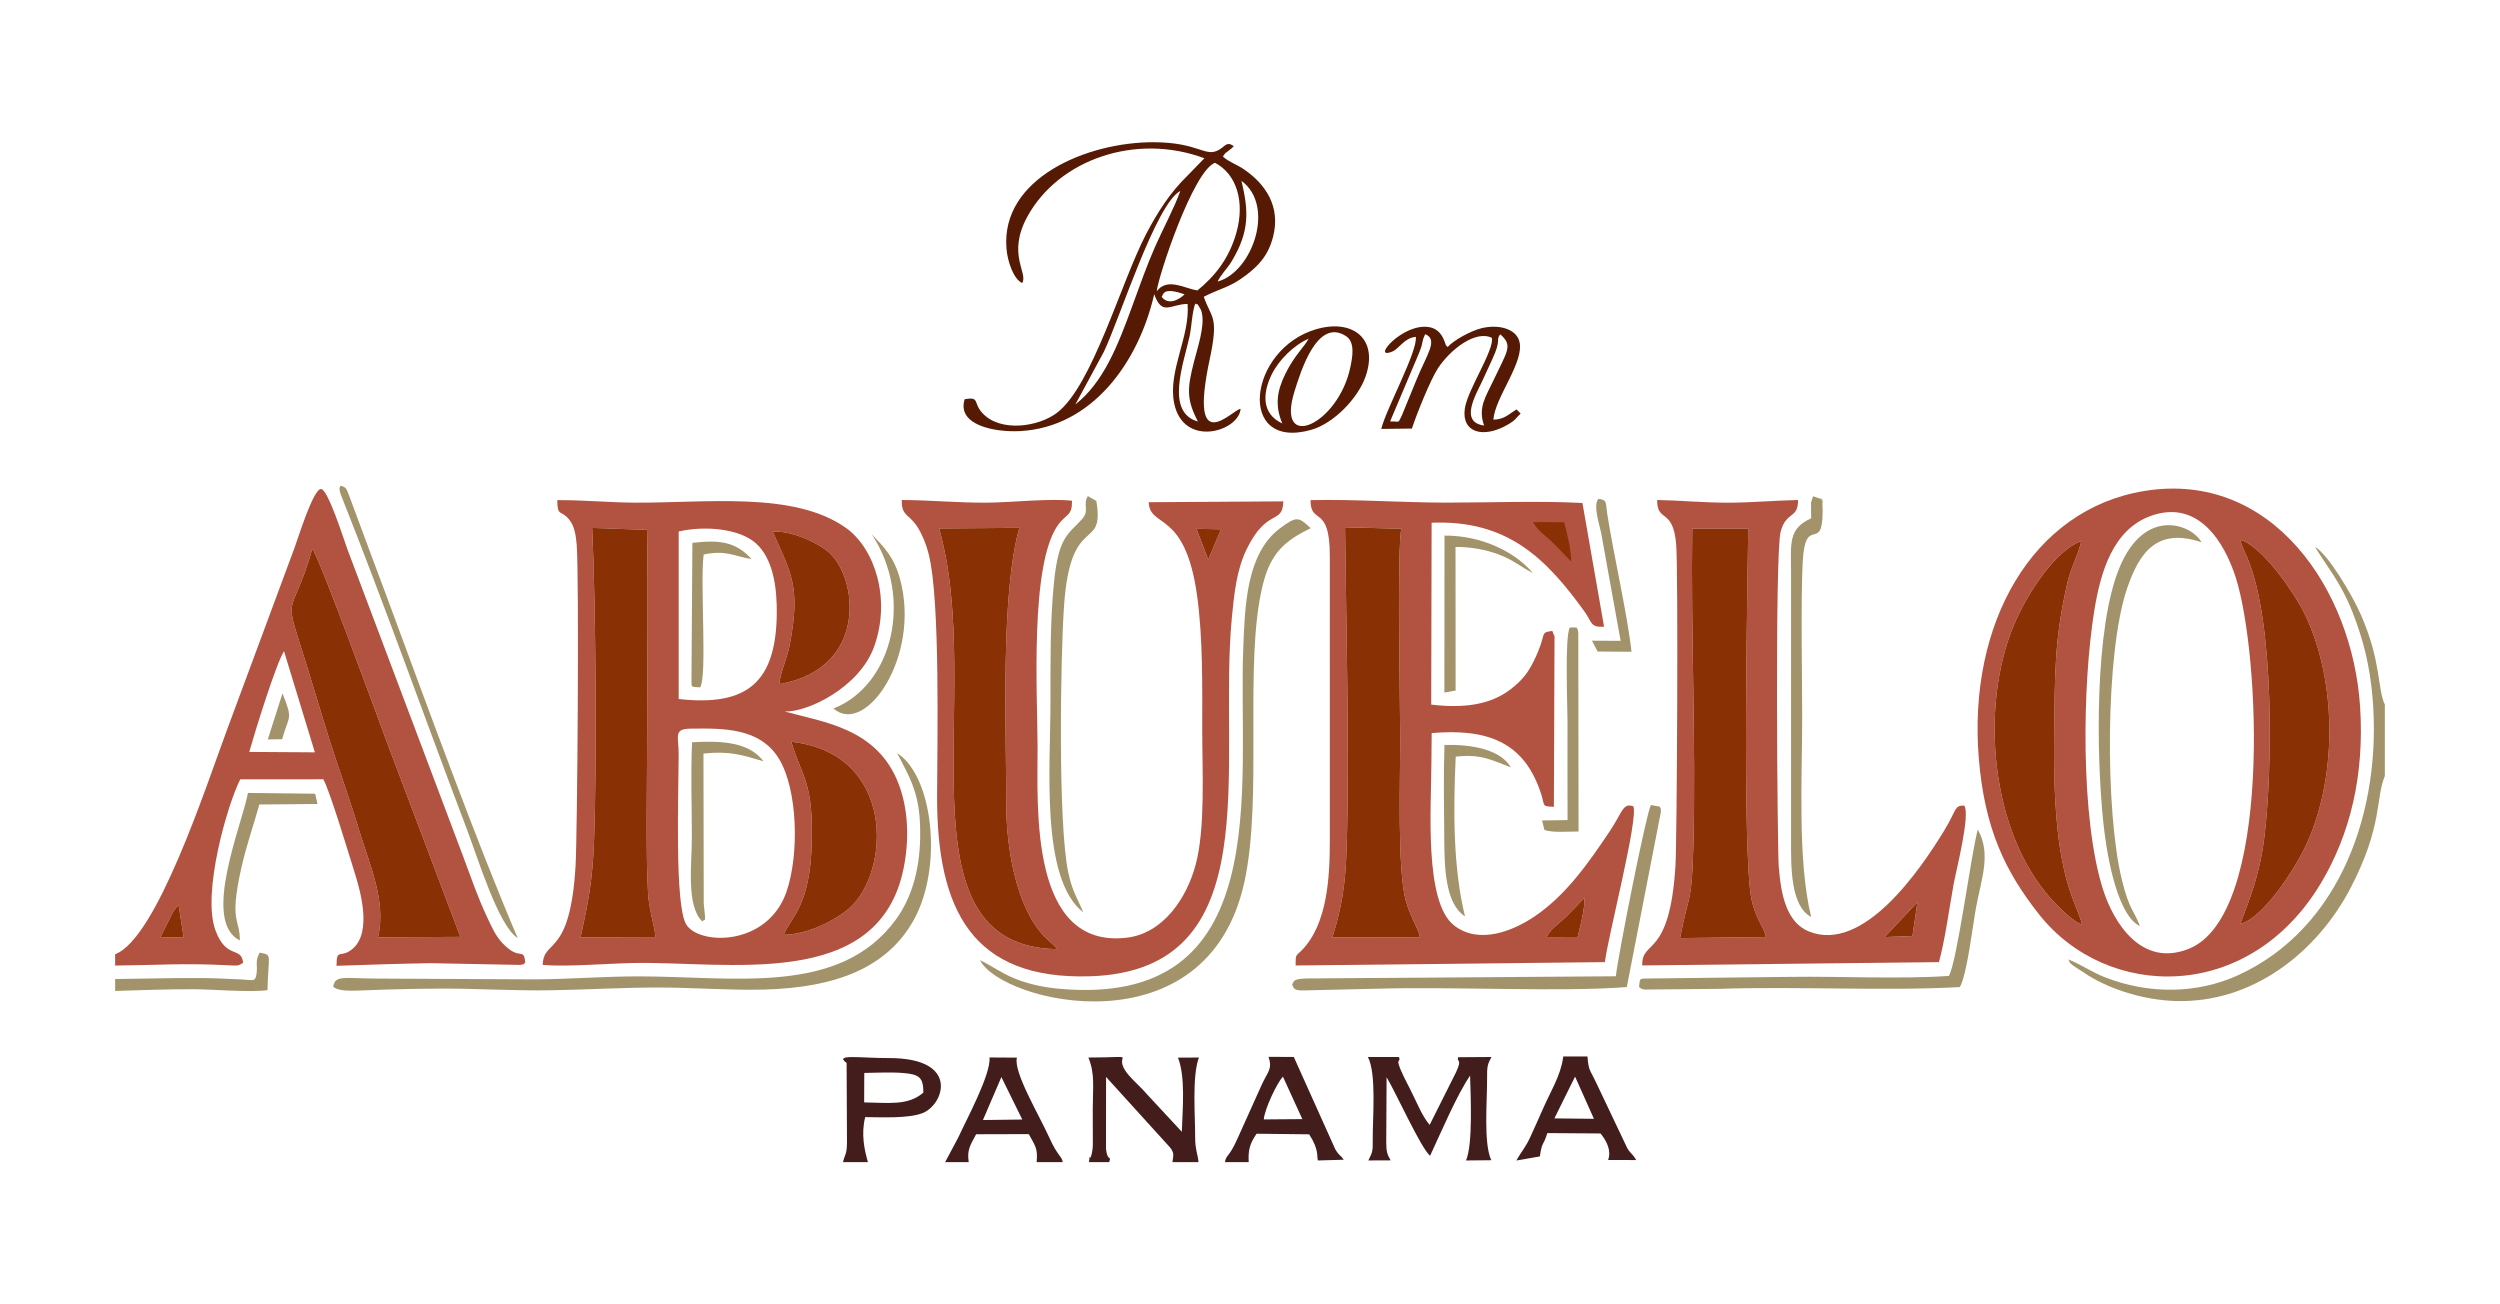<svg width="552" height="288" viewBox="0 0 552 288" fill="none" xmlns="http://www.w3.org/2000/svg">
<g clip-path="url(#clip0_1451_1330)">
<path fill-rule="evenodd" clip-rule="evenodd" d="M149.85 166.623C149.866 162.508 148.597 160.923 152.586 160.881C159.735 160.807 167.819 160.665 172.015 167.569C176.123 174.328 176.505 188.603 173.675 196.849C169.467 209.119 154.195 208.715 151.491 204.071C148.966 199.732 149.817 175.909 149.85 166.623ZM173.038 206.399C174.639 202.453 178.914 200.144 179.237 185.976C179.542 172.561 177.242 172.032 174.707 163.775C197.949 166.383 196.563 192.624 187.503 200.544C184.191 203.44 178.022 206.388 173.038 206.399ZM149.854 117.355C155.738 115.987 163.341 116.763 166.902 119.96C170.671 123.343 171.602 129.628 171.511 135.668C171.293 150.431 165.182 156.071 149.855 154.34L149.854 117.355ZM142.887 162.752C142.887 171.825 142.559 188.483 143.078 197.088C143.314 200.999 144.353 203.668 144.749 206.9L128.195 206.957C129.91 199.115 130.819 194.457 131.156 185.881C131.826 168.755 131.534 132.621 130.75 116.573L142.866 116.988C143.131 132.16 142.887 147.556 142.887 162.752ZM172.071 151.055C172.222 148.732 173.743 145.477 174.267 142.855C176.933 129.537 174.661 126.617 170.617 117.381C174.566 117.127 180.266 119.633 182.89 121.864C189.514 127.499 191.721 147.664 172.071 151.055ZM119.832 213.052C124.942 213.513 133.938 212.76 139.586 212.636C160.615 212.177 194.013 218.975 199.518 191.717C200.782 185.463 200.59 178.773 198.422 173.1C193.717 160.784 181.974 159.516 173.251 157.096C178.186 157.319 189.807 151.843 193.047 142.675C196.77 132.139 193.111 121.032 186.757 116.539C175.254 108.403 155.881 111.088 140.07 110.985C134.303 110.948 128.669 110.385 123.043 110.433C123.083 114.261 123.849 112.439 125.685 114.732C126.889 116.236 127.164 118.273 127.333 120.285C127.897 127.025 127.495 184.332 127.077 191.299C125.861 211.601 119.978 207.143 119.832 213.052Z" fill="#B25241"/>
<path fill-rule="evenodd" clip-rule="evenodd" d="M475.051 113.855C485.506 110.216 491.199 119.883 493.641 127.467C499.017 144.167 501.791 202.019 483.33 209.479C472.849 213.716 466.693 203.743 464.359 196.441C459.334 180.724 459.755 151.215 462.422 134.816C463.783 126.439 466.475 116.837 475.051 113.855ZM459.699 204.185C457.093 203.116 453.433 199.207 451.663 197.031C439.063 181.529 437.142 153.997 445.426 136.287C448.042 130.693 453.799 121.552 459.563 119.455C458.782 122.803 457.267 125.216 456.422 128.927C453.542 141.565 453.738 148.995 453.555 162.269C453.451 169.836 453.629 178.225 454.583 185.433C456.166 197.379 459.089 200.879 459.699 204.185ZM508.747 187.481C506.299 192.433 499.669 202.689 494.666 204.003C497.115 197.525 499.069 192.488 500.011 184.564C501.767 169.792 502.207 137.489 496.305 123.396C495.787 122.161 494.969 120.524 494.658 119.188C499.599 120.608 506.809 131.224 508.989 135.795C516.238 151.005 516.047 172.708 508.747 187.481ZM473.461 108.409C448.649 112.463 434.509 137.731 436.911 167.34C438.182 182.999 442.75 192.415 450.205 201.868C465.205 220.888 496.539 221.557 512.435 195.041C518.897 184.263 522.102 171.179 521.106 155.988C519.421 130.287 501.737 103.791 473.461 108.409Z" fill="#B25241"/>
<path fill-rule="evenodd" clip-rule="evenodd" d="M348.322 206.888L341.488 206.908C342.441 204.991 344.26 203.919 345.712 202.5C346.964 201.279 348.404 199.745 349.864 198.219C349.957 200.532 348.892 204.86 348.322 206.888ZM294.185 206.975C296.314 200.193 297.092 195.272 297.35 186.945C297.984 166.459 297.21 137.108 296.994 116.427L309.437 116.749C308.445 119.963 309.172 156.807 309.172 163.72C309.172 171.505 308.482 192.336 310.448 199.028C311.6 202.949 313.592 205.836 313.465 206.936L294.185 206.975ZM293.622 122.603L293.626 185.488C293.626 193.585 293.133 204.08 287.358 209.896C286.112 211.149 286.065 210.669 286.073 213.179L354.353 212.436C355.05 206.763 361.773 180.828 360.653 178.045C358.305 177.2 358.292 179.275 355.384 183.608C350.786 190.461 345.824 197.627 338.817 202.359C334.169 205.499 326.561 208.675 321.025 204.307C314.465 199.132 316.002 178.489 316.052 168.557L316.117 161.864C328.309 160.831 336.6 163.724 340.301 175.371C341.166 178.097 340.389 178.007 343.097 178.151L343.236 140.979C342.777 137.985 343.736 142.845 343.057 140.103L342.754 139.304C339.733 139.747 341.776 139.652 338.621 146.04C337.298 148.716 335.974 150.297 333.612 152.137C328.965 155.757 322.888 156.401 316.014 155.573L316.102 115.42C332.644 114.756 341.27 123.048 349.984 135.216C351.557 137.413 351.11 138.555 354.18 138.385L349.402 111.061C339.886 110.553 329.197 110.975 319.536 110.979C309.572 110.981 299.009 110.195 289.368 110.432C289.362 116.056 293.609 111.233 293.622 122.603Z" fill="#B25241"/>
<path fill-rule="evenodd" clip-rule="evenodd" d="M264.166 116.761L269.611 116.873L266.782 123.551L264.166 116.761ZM207.341 116.683L225.071 116.548C220.897 131.296 222.181 161.005 222.181 177.748C222.181 186.849 224.259 200.164 230.554 206.745C231.529 207.765 232.866 208.729 233.417 209.572C197.077 209.043 217.775 152.831 207.341 116.683ZM283.359 110.699L253.638 110.888C253.863 116.764 261.651 112.427 264.303 131.411C265.631 140.911 265.453 151.432 265.454 161.301C265.454 170.149 266.165 182.869 264.002 190.931C261.993 198.416 256.798 206.093 248.803 207.04C227.338 209.58 229.099 178.393 229.098 165.171C229.097 153.82 227.262 124.272 233.778 115.689C235.51 113.408 236.743 113.916 236.698 110.563C231.855 109.995 223.353 110.949 217.951 110.989C211.574 111.035 205.417 110.424 199.111 110.4C199.018 113.853 200.589 113.495 202.323 115.976C203.473 117.62 204.47 120.045 205.071 122.412C207.647 132.547 206.931 164.696 206.909 175.813C206.858 200.9 214.662 216.383 240.701 215.563C280.485 214.309 268.887 168.993 271.994 136.363C272.497 131.084 273.067 125.787 275.222 121.343C279.782 111.935 283.194 116.048 283.359 110.699Z" fill="#B25241"/>
<path fill-rule="evenodd" clip-rule="evenodd" d="M38.115 201.54C38.352 201.132 38.391 201.061 38.7 200.677C39.308 199.921 38.885 200.4 39.437 199.851L40.557 207.019L35.423 206.921L38.115 201.54ZM55.036 166.023C56.191 161.883 60.977 146.432 62.712 143.787L69.523 166.117L55.036 166.023ZM83.473 206.963C85.347 198.933 81.564 190.86 79.411 183.695C77.318 176.729 74.626 169.312 72.652 163.019C70.346 155.673 68.446 149.04 66.119 141.819C62.675 131.135 64.782 135.753 68.957 121.212C70.397 122.736 83.421 158.433 85.371 163.737L101.656 206.861L83.473 206.963ZM25.425 210.687V213.195C35.239 213.105 40.015 212.627 50.112 213.121C52.66 213.247 52.58 213.3 53.681 212.577C53.267 208.82 50.023 211.992 47.578 205.432C44.528 197.248 50.247 177.523 53.049 172.075L71.38 172.069C72.675 174.116 77.196 189.14 78.286 192.604C79.576 196.704 82.155 205.733 77.922 209.44C75.21 211.815 74.31 209.107 74.303 213.251C81.335 213.015 88.06 212.784 95.083 212.669L114.842 213.056C116.086 212.769 115.181 213.152 115.976 212.577C115.623 208.908 114.876 212.383 110.976 208.279C109.343 206.559 108.474 204.437 107.56 202.515C105.488 198.156 103.999 193.729 102.225 188.997L76.668 121.172C75.914 119.157 72.46 108.083 70.896 107.972C69.196 107.851 65.79 118.907 65.122 120.709L50.072 161.288C45.529 173.513 34.588 207.283 25.425 210.687Z" fill="#B25241"/>
<path fill-rule="evenodd" clip-rule="evenodd" d="M373.652 116.721L386.009 116.716C385.862 128.307 384.642 187.891 386.714 198.488C387.581 202.915 389.935 205.479 389.873 206.899L370.956 207.132C372.9 196.88 373.526 200.069 373.89 186.939C374.508 164.644 373.316 139.353 373.652 116.721ZM422.264 206.677L416.134 206.909L423.374 199.195L422.264 206.677ZM362.602 213.169L428.113 212.439C429.427 207.753 430.396 200.573 431.356 195.256C431.882 192.348 435.123 179.731 433.696 177.868C431.444 177.843 432.144 178.693 429.232 183.464C423.871 192.248 411.386 210.457 399.447 205.684C394.407 203.669 393.217 197.473 392.743 191.277C392.463 187.631 391.863 122.256 393.171 117.383C394.414 112.759 397.014 114.719 397.009 110.399C391.778 110.508 386.739 110.992 381.454 110.993C376.131 110.995 371.019 110.488 365.9 110.396C365.868 115.532 369.426 111.967 370.104 120.237C370.576 126.005 370.287 185.819 369.932 191.344C368.616 211.852 362.466 207.267 362.602 213.169Z" fill="#B25241"/>
<path fill-rule="evenodd" clip-rule="evenodd" d="M373.653 116.721C373.317 139.353 374.509 164.644 373.89 186.939C373.526 200.069 372.901 196.88 370.957 207.132L389.873 206.899C389.936 205.479 387.581 202.915 386.714 198.488C384.642 187.891 385.862 128.307 386.009 116.716L373.653 116.721Z" fill="#893004"/>
<path fill-rule="evenodd" clip-rule="evenodd" d="M294.185 206.975L313.465 206.936C313.591 205.836 311.599 202.949 310.447 199.028C308.482 192.336 309.171 171.505 309.171 163.72C309.171 156.807 308.445 119.963 309.437 116.749L296.994 116.427C297.21 137.108 297.983 166.459 297.35 186.945C297.091 195.272 296.314 200.193 294.185 206.975Z" fill="#893004"/>
<path fill-rule="evenodd" clip-rule="evenodd" d="M207.341 116.683C217.775 152.831 197.077 209.043 233.417 209.572C232.866 208.729 231.529 207.765 230.554 206.745C224.259 200.164 222.181 186.849 222.181 177.748C222.181 161.005 220.897 131.296 225.071 116.548L207.341 116.683Z" fill="#893004"/>
<path fill-rule="evenodd" clip-rule="evenodd" d="M128.195 206.957L144.749 206.9C144.353 203.668 143.315 200.999 143.079 197.088C142.56 188.483 142.888 171.825 142.888 162.752C142.888 147.556 143.132 132.16 142.867 116.988L130.751 116.573C131.534 132.621 131.827 168.755 131.156 185.881C130.82 194.457 129.91 199.115 128.195 206.957Z" fill="#893004"/>
<path fill-rule="evenodd" clip-rule="evenodd" d="M83.473 206.963L101.656 206.861L85.371 163.737C83.421 158.433 70.397 122.736 68.957 121.212C64.782 135.753 62.675 131.135 66.119 141.819C68.446 149.04 70.346 155.673 72.652 163.019C74.626 169.312 77.318 176.729 79.411 183.695C81.564 190.86 85.347 198.933 83.473 206.963Z" fill="#893004"/>
<path fill-rule="evenodd" clip-rule="evenodd" d="M494.666 204.003C499.669 202.689 506.3 192.433 508.748 187.481C516.048 172.708 516.238 151.005 508.989 135.795C506.809 131.224 499.6 120.608 494.658 119.188C494.969 120.524 495.788 122.161 496.305 123.396C502.208 137.489 501.768 169.792 500.012 184.564C499.069 192.488 497.116 197.525 494.666 204.003Z" fill="#893004"/>
<path fill-rule="evenodd" clip-rule="evenodd" d="M459.699 204.185C459.089 200.879 456.166 197.379 454.583 185.433C453.629 178.225 453.451 169.836 453.555 162.269C453.738 148.995 453.542 141.565 456.422 128.927C457.267 125.216 458.782 122.803 459.563 119.455C453.799 121.552 448.042 130.693 445.426 136.287C437.142 153.997 439.063 181.529 451.663 197.031C453.433 199.207 457.093 203.116 459.699 204.185Z" fill="#893004"/>
<path fill-rule="evenodd" clip-rule="evenodd" d="M264.501 93.081C257.299 91.027 261.263 80.485 262.63 74.387C263.117 72.213 263.169 69.137 263.906 67.021C264.946 67.724 263.794 66.187 264.89 67.933C265.235 68.484 265.287 68.635 265.425 69.407C265.942 72.307 264.397 76.879 263.658 79.781C262.13 85.779 261.922 88.077 264.501 93.081ZM256.494 65.521C256.886 65.165 256.574 63.221 261.55 64.993C260.526 66.059 257.931 67.565 256.494 65.521ZM255.41 64.305C255.643 61.343 263.357 37.845 268.259 35.94C273.079 38.457 274.911 44.567 272.99 51.397C271.315 57.356 267.95 61.239 264.39 64.124C261.723 63.772 257.773 61.161 255.41 64.305ZM243.709 77.723C247.309 70.205 255.19 45.04 260.615 42.161C259.381 45.711 256.671 50.749 254.969 54.644C253.213 58.66 251.703 62.912 250.13 67.239C246.815 76.355 243.669 84.416 237.43 89.312L243.709 77.723ZM274.118 39.936C281.691 45.493 276.466 60.131 268.851 62.165C269.525 60.688 270.971 59.328 271.983 57.645C276.002 50.965 275.659 46.424 274.118 39.936ZM225.691 62.493C227.101 60.34 222.263 56.181 226.847 47.816C233.751 35.219 250.783 29.288 265.93 34.945L262.255 38.724C258.361 42.504 255.591 46.831 253.026 51.757C247.521 62.328 241.19 85.191 233.406 91.128C229.266 94.285 220.874 95.487 216.927 91.22C214.761 88.876 216.454 87.568 213.003 88.14C211.187 93.865 219.617 95.483 225.221 95.187C241.023 94.348 251.358 80.187 254.85 64.961C256.615 69.837 258.331 67.183 262.221 67.104C262.785 74.36 257.818 81.979 259.255 89.032C261.281 98.967 273.539 95.293 273.925 90.273C272.221 90.349 262.31 101.779 267.099 79.352C269.19 69.557 267.437 70.361 265.797 65.521C269.715 63.543 271.554 63.481 275.115 60.767C277.671 58.819 279.997 56.593 281.103 52.249C282.781 45.66 279.518 40.701 274.645 37.373C273.099 36.319 271.375 35.796 270.014 34.563C270.895 33.279 270.366 34.079 271.306 33.248C271.658 32.937 271.853 32.913 272.426 32.26C270.797 31.165 270.593 32.26 269.157 33.079C266.063 34.843 264.781 31.429 254.715 31.403C240.021 31.364 220.942 39.345 222.23 54.888C222.47 57.779 223.805 61.633 225.691 62.493Z" fill="#551904"/>
<path fill-rule="evenodd" clip-rule="evenodd" d="M173.038 206.399C178.022 206.388 184.191 203.44 187.503 200.544C196.563 192.624 197.949 166.383 174.707 163.775C177.242 172.032 179.542 172.561 179.237 185.976C178.914 200.144 174.639 202.453 173.038 206.399Z" fill="#893004"/>
<path fill-rule="evenodd" clip-rule="evenodd" d="M198.088 166.284C201.376 172.599 203.333 175.787 203.172 185.005C203.043 192.321 201.196 198.4 197.789 203.055C185.415 219.963 162.131 215.584 141.039 215.584C133.275 215.585 125.874 216.188 118.302 216.243L83.473 216.071C75.975 216.057 73.961 215.195 73.578 217.899C75.297 219.172 78.315 218.677 85.408 218.489C89.416 218.383 93.495 218.279 97.502 218.276C105.51 218.271 113.818 218.791 121.689 218.655C129.655 218.519 137.356 218.041 145.392 218.041C153.083 218.041 160.991 218.693 168.611 218.5C184.74 218.089 195.915 213.596 201.748 203.148C208.261 191.481 206.045 171.359 198.088 166.284Z" fill="#A3936B"/>
<path fill-rule="evenodd" clip-rule="evenodd" d="M216.385 212.015C221.146 221.433 266.461 232.385 274.737 194.86C278.905 175.956 274.591 146.459 278.798 129.236C280.538 122.108 283.655 119.408 289.403 116.633C286.743 114.112 286.307 113.897 282.627 116.645C275.13 122.247 274.867 133.943 274.501 143.401C273.339 173.381 281.931 222.973 233.437 218.276C230.069 217.949 226.831 217.181 224.121 216.089C221.029 214.845 218.999 213.236 216.385 212.015Z" fill="#A3936B"/>
<path fill-rule="evenodd" clip-rule="evenodd" d="M526.574 171.348V155.593C524.888 151.977 525.832 146.093 521.264 135.695C519.26 131.131 513.928 122.275 511.152 120.759C514.002 125.416 516.916 128.76 519.402 135.084C521.821 141.236 523.24 146.849 523.857 154.024C525.969 178.62 516.9 205.001 494.062 215.375C485.05 219.469 474.374 219.548 464.81 215.797C461.761 214.603 459.454 212.928 456.673 211.831C457.461 213.211 456.558 212.061 457.734 213.199L461.26 215.495C466.537 218.692 473.6 220.776 480.134 221.016C497.39 221.653 511.72 210.157 519.094 195.903C526.164 182.24 524.518 176.107 526.574 171.348Z" fill="#A3936B"/>
<path fill-rule="evenodd" clip-rule="evenodd" d="M172.072 151.055C191.721 147.664 189.515 127.499 182.891 121.864C180.267 119.633 174.567 117.127 170.617 117.381C174.661 126.617 176.933 129.537 174.268 142.855C173.744 145.477 172.223 148.732 172.072 151.055Z" fill="#893004"/>
<path fill-rule="evenodd" clip-rule="evenodd" d="M366.736 179.204C366.676 178.216 366.747 178.68 366.464 178.1L364.523 177.753C363.502 179.447 357.155 211.577 356.783 215.561L292.972 216.007C291.707 216.039 290.4 216.024 289.06 216.037C285.496 216.073 285.743 216.557 285.302 217.415C285.84 218.476 285.494 218.832 289.534 218.645L303.572 218.32C320.66 217.792 344.364 219.097 359.198 217.94L366.736 179.204Z" fill="#A3936B"/>
<path fill-rule="evenodd" clip-rule="evenodd" d="M302.027 233.383C303.946 237 303.078 246.743 303.102 251.291C303.118 254.365 303.097 254.236 302.129 256.229L307.067 256.207C306.35 255.013 306.094 254.4 306.082 252.276L306.161 237.849C308.275 241.371 313.774 253.583 315.765 255.197C318.006 250.397 321.771 241.555 324.597 237.496C324.719 242.143 325.235 252.592 323.699 256.232L329.281 256.176C327.507 252.448 328.394 242.843 328.349 238.196C328.322 235.503 328.418 235.056 329.307 233.385L321.954 233.435C321.582 234.624 322.965 233.593 321.497 236.747L315.666 248.376C313.883 246.283 312.751 243.167 311.391 240.561C307.074 232.292 309.511 235.212 308.894 233.385L302.027 233.383Z" fill="#431D1C"/>
<path fill-rule="evenodd" clip-rule="evenodd" d="M432.73 217.948C434.306 215.329 435.595 204.204 436.347 200.179C437.502 193.996 439.698 188.512 436.695 183.155C435.109 189.195 432.145 212.271 430.311 215.485C419.235 216.225 406.339 215.527 394.998 215.695L364.461 216.045C361.883 216.132 362.159 215.776 361.893 217.899C362.658 218.491 361.937 218.149 363.111 218.493L379.518 218.34C396.858 217.755 416.073 218.86 432.73 217.948Z" fill="#A3936B"/>
<path fill-rule="evenodd" clip-rule="evenodd" d="M327.69 93.954C322.198 93.258 325.861 87.176 327.209 84.293C327.997 82.604 328.711 81.016 329.497 79.323C331.622 74.751 330.174 75.233 331.251 73.813C334.105 76.323 332.851 77.395 329.765 83.968C328.071 87.572 326.274 90.004 327.69 93.954ZM306.93 93.057L312.97 78.783C313.266 78.081 313.675 77.12 313.898 76.328C314.014 75.916 314.083 75.431 314.157 75.173C314.191 75.052 314.221 74.912 314.257 74.797L314.535 74.105C314.563 74.031 314.626 73.879 314.698 73.781C317.638 75.037 315.038 78.239 312.743 83.894L309.511 91.785C308.566 93.6 309.251 93.004 306.93 93.057ZM312.613 74.379C313.038 77.603 306.049 90.289 304.983 94.704L311.751 94.628C312.821 91.319 315.891 83.773 317.474 81.352C320.25 77.103 325.858 72.82 329.415 74.608C329.906 77.409 323.994 86.112 323.425 90.256C322.695 95.552 327.519 96.849 332.818 93.812C334.799 92.676 334.426 92.561 335.754 91.317L334.859 90.401C333.314 91.279 332.233 92.642 329.738 92.662C330.073 87.713 336.734 79.835 335.463 75.32C334.681 72.533 330.718 71.525 326.986 72.503C324.669 73.108 320.915 75.139 319.626 76.648C319.541 76.553 319.447 76.252 319.418 76.326C319.146 77.017 319.045 72.864 315.619 72.239C309.783 71.172 302.546 79.608 307.409 77.63C308.914 77.017 310.102 74.567 312.613 74.379Z" fill="#551904"/>
<path fill-rule="evenodd" clip-rule="evenodd" d="M472.489 204.5C471.133 200.801 470.19 201.112 468.503 194.236C464.807 179.16 464.819 144.164 469.642 129.976C472.353 122.001 476.234 116.429 486.082 119.727C483.935 115.748 473.526 111.8 467.947 125.412C462.435 138.865 462.887 166.633 464.381 181.321C464.906 186.485 466.965 201.763 472.489 204.5Z" fill="#A3936B"/>
<path fill-rule="evenodd" clip-rule="evenodd" d="M240.445 256.597H244.897C245.489 254.899 244.564 256.768 244.204 253.7L244.221 237.792L258.418 253.439C259.38 254.763 259.028 255.148 258.874 256.597H264.625C264.53 255.128 263.884 253.709 263.894 251.291C263.917 246.42 263.164 237.7 264.718 233.504L260.094 233.523C261.789 237.809 261.109 244.885 260.946 249.9L253.249 241.607C251.946 240.061 250.589 238.975 249.238 237.415C244.817 232.309 252.972 233.479 240.312 233.504C241.816 237.155 241.281 240.072 241.281 244.988C241.281 247.089 241.284 249.187 241.297 251.288C241.305 252.483 241.352 253.412 241.098 254.555C240.585 256.868 240.666 254.201 240.445 256.597Z" fill="#431D1C"/>
<path fill-rule="evenodd" clip-rule="evenodd" d="M239.188 201.445C237.88 198.295 236.786 196.879 235.891 192.728C233.58 182.003 234.142 145.369 234.94 133.751C236.36 113.116 243.808 121.861 242.135 111.015C242.112 110.864 242.087 110.739 242.058 110.6L240.203 109.541C239.016 111.376 240.624 112.717 238.946 114.588C235.883 118.001 233.762 118.333 232.724 128.537C231.854 137.097 231.946 146.328 231.946 155.012C231.947 169.251 229.683 194.049 239.188 201.445Z" fill="#A3936B"/>
<path fill-rule="evenodd" clip-rule="evenodd" d="M399.875 110.983L399.901 114.445C394.777 116.789 395.463 119.904 395.463 126.472V185.488C395.463 191.295 395.31 200.043 399.902 202.465C396.873 189.931 397.923 172.064 397.923 158.399C397.923 149.368 397.587 132.548 398.042 124.031C398.607 113.393 402.423 122.3 402.442 112.905C402.442 112.583 402.411 111.268 402.363 111.005C401.745 107.627 403.094 113.137 402.131 110.181L400.317 109.572L399.875 110.983Z" fill="#A3936B"/>
<path fill-rule="evenodd" clip-rule="evenodd" d="M283.272 237.725L287.556 247.1L279.048 247.167C279.173 245.021 281.932 239.119 283.272 237.725ZM270.476 256.597H275.714C275.609 254.156 275.785 252.78 277.452 250.328L289.061 250.459C291.314 253.911 290.694 255.32 290.997 256.232L296.701 256.069C295.878 254.876 295.762 255.324 294.828 253.755L285.674 233.38L280.105 233.348C280.973 236.06 279.954 236.597 278.642 239.396L273.23 251.42C271.404 255.561 270.697 254.977 270.476 256.597Z" fill="#431D1C"/>
<path fill-rule="evenodd" clip-rule="evenodd" d="M190.834 236.905C193.433 236.851 196.908 236.707 199.437 236.92C202.988 237.22 203.872 237.897 203.878 241.237C200.513 244.205 196.1 243.477 190.806 243.408L190.834 236.905ZM186.136 256.597H191.63C190.849 253.824 190.1 250.381 191.034 246.663C194.704 246.679 200.553 247.003 203.721 245.765C208.381 243.948 212.137 233.576 196.193 233.62C189.946 233.637 184.07 232.667 186.932 234.693L187.014 252.273C186.994 254.916 186.548 254.84 186.136 256.597Z" fill="#431D1C"/>
<path fill-rule="evenodd" clip-rule="evenodd" d="M221.106 237.816L225.719 247.192L217.034 247.3L221.106 237.816ZM208.685 256.597H213.893C213.475 253.86 214.258 252.835 215.534 250.443L227.151 250.412C228.601 253.049 229.17 253.577 228.889 256.597H234.649C234.49 255.313 233.513 255.276 231.655 251.124C229.475 246.255 223.693 236.673 224.538 233.524L218.498 233.489C218.771 237.313 213.403 247.167 211.567 251.195L208.685 256.597Z" fill="#431D1C"/>
<path fill-rule="evenodd" clip-rule="evenodd" d="M347.775 237.715L351.939 247.032L343.208 246.941L347.775 237.715ZM361.266 256.14C360.492 254.729 360.18 254.916 359.335 253.581L352.316 238.807C351.335 236.669 350.916 236.596 350.634 234.521C350.618 234.393 350.584 233.972 350.575 233.881C350.568 233.824 350.54 233.72 350.536 233.577C350.532 233.437 350.532 233.372 350.494 233.264L345.172 233.269C345.138 233.356 345.135 233.497 345.127 233.545C344.587 237.539 342.292 241.116 340.674 244.853C339.763 246.959 338.859 248.905 337.975 250.872C336.831 253.419 335.899 254.264 334.816 256.239L339.999 255.34C340.508 251.865 340.732 253.2 341.652 250.188L353.396 250.269C354.751 251.916 355.827 254.045 355.075 256.121L361.266 256.14Z" fill="#431D1C"/>
<path fill-rule="evenodd" clip-rule="evenodd" d="M298.175 81.001C295.539 93.821 281.601 100.003 285.819 86.437C287.179 82.065 290.851 69.979 297.258 74.257C299.251 75.589 298.606 78.904 298.175 81.001ZM283.127 93.5C278.469 91.336 278.835 86.752 280.718 82.827C282.311 79.504 285.646 76.24 288.935 74.781C288.125 76.464 285.845 78.392 283.822 82.519C281.917 86.407 281.485 89.499 283.127 93.5ZM290.667 72.676C275.574 77.029 272.945 99.517 289.414 94.937C294.502 93.524 299.778 87.977 301.478 83.243C304.481 74.873 298.75 70.345 290.667 72.676Z" fill="#551904"/>
<path fill-rule="evenodd" clip-rule="evenodd" d="M114.313 207.135C105.592 186.856 93.668 154.081 85.421 131.801C83.855 127.569 82.31 123.561 80.681 119.109L77.146 109.587C76.429 107.809 76.544 107.681 75.25 107.24C74.922 107.751 74.926 107.593 75.016 108.392C75.064 108.807 75.475 109.788 75.603 110.109C84.858 133.363 94.108 159.459 103.136 183.228C105.549 189.581 110.06 204.453 114.313 207.135Z" fill="#A3936B"/>
<path fill-rule="evenodd" clip-rule="evenodd" d="M155.067 203.449C155.776 202.621 155.865 204.301 155.388 199.488L155.323 166.383C161.215 165.784 163.769 166.681 168.585 168.1C165.367 163.848 159.436 163.512 152.805 163.891C152.493 170.715 152.76 178.115 152.76 185.005C152.76 190.821 151.484 200.063 155.067 203.449Z" fill="#A3936B"/>
<path fill-rule="evenodd" clip-rule="evenodd" d="M346.119 181.075L340.494 181.156L341.006 183.257C342.926 183.916 346.194 183.576 348.547 183.6L348.485 139.627C348.257 138.589 348.466 139.157 348.075 138.553L346.625 138.547C345.473 140.393 346.105 156.009 346.105 159.367C346.105 166.603 346.082 173.847 346.119 181.075Z" fill="#A3936B"/>
<path fill-rule="evenodd" clip-rule="evenodd" d="M52.96 207.633C52.975 202.744 50.607 203.827 53.208 191.984C54.338 186.839 55.928 182.443 57.262 177.632L70.102 177.519L69.589 175.252L54.75 175.079C53.471 182.055 44.384 203.449 52.96 207.633Z" fill="#A3936B"/>
<path fill-rule="evenodd" clip-rule="evenodd" d="M184.031 156.436C191.073 162.66 203.401 144.916 198.718 127.816C197.351 122.823 195.061 120.687 192.477 117.972C201.673 131.852 197.266 151.236 184.031 156.436Z" fill="#A3936B"/>
<path fill-rule="evenodd" clip-rule="evenodd" d="M318.92 152.92L321.401 152.472L321.379 120.773C324.676 120.724 328.149 121.395 330.861 122.405C334.259 123.671 335.787 125.211 338.424 126.5C334.808 122.111 327.388 118.2 318.945 118.26L318.92 152.92Z" fill="#A3936B"/>
<path fill-rule="evenodd" clip-rule="evenodd" d="M323.475 202.332C320.819 191.577 320.878 178.849 321.421 167.071C327.101 166.407 329.525 167.908 333.603 169.448C331.281 165.357 324.567 164.329 318.936 164.481C318.711 171.327 318.842 178.609 318.894 185.488C318.942 191.848 319.193 199.615 323.475 202.332Z" fill="#A3936B"/>
<path fill-rule="evenodd" clip-rule="evenodd" d="M25.425 216.169V218.8C31.026 218.624 36.661 218.425 42.355 218.419C46.71 218.412 55.374 219.183 59.057 218.616C59.235 210.524 60.253 210.944 57.351 210.339C56.237 212.255 56.928 213.052 56.649 214.967C56.37 216.879 55.94 216.383 53.513 216.273C50.436 216.136 47.414 215.967 44.29 215.951C37.964 215.917 31.732 216.103 25.425 216.169Z" fill="#A3936B"/>
<path fill-rule="evenodd" clip-rule="evenodd" d="M154.582 151.768C156.196 149.537 154.545 128.619 155.368 122.445C160.409 121.332 162.468 122.968 165.938 123.432C162.477 119.64 158.978 119.153 152.88 119.86L152.68 149.276C152.726 151.973 152.34 151.609 154.582 151.768Z" fill="#A3936B"/>
<path fill-rule="evenodd" clip-rule="evenodd" d="M357.834 141.497L351.502 141.464L352.75 143.855L360.233 143.911C359.351 135.724 356.299 122.613 354.869 113.388C354.499 111.016 354.921 110.344 352.914 110.143C351.706 111.623 353.198 115.935 353.53 117.645L357.834 141.497Z" fill="#A3936B"/>
<path fill-rule="evenodd" clip-rule="evenodd" d="M348.322 206.888C348.891 204.86 349.957 200.532 349.863 198.219C348.403 199.745 346.963 201.279 345.711 202.5C344.259 203.919 342.441 204.991 341.487 206.908L348.322 206.888Z" fill="#893004"/>
<path fill-rule="evenodd" clip-rule="evenodd" d="M62.293 163.224C63.814 157.757 64.762 159.123 62.376 153.095L59.127 163.265L62.293 163.224Z" fill="#A3936B"/>
<path fill-rule="evenodd" clip-rule="evenodd" d="M423.374 199.195L416.134 206.909L422.264 206.677L423.374 199.195Z" fill="#893004"/>
<path fill-rule="evenodd" clip-rule="evenodd" d="M35.424 206.921L40.557 207.019L39.438 199.851C38.886 200.4 39.309 199.921 38.7 200.677C38.391 201.061 38.352 201.132 38.115 201.54L35.424 206.921Z" fill="#893004"/>
<path fill-rule="evenodd" clip-rule="evenodd" d="M266.782 123.551L269.611 116.873L264.166 116.761L266.782 123.551Z" fill="#893004"/>
<path fill-rule="evenodd" clip-rule="evenodd" d="M345.352 115.304C345.921 117.331 346.987 121.66 346.895 123.973C345.433 122.448 343.995 120.912 342.743 119.691C341.291 118.273 339.472 117.201 338.519 115.283L345.352 115.304Z" fill="#893004"/>
</g>
<defs>
<clipPath id="clip0_1451_1330">
<rect width="552" height="288" fill="white"/>
</clipPath>
</defs>
</svg>
